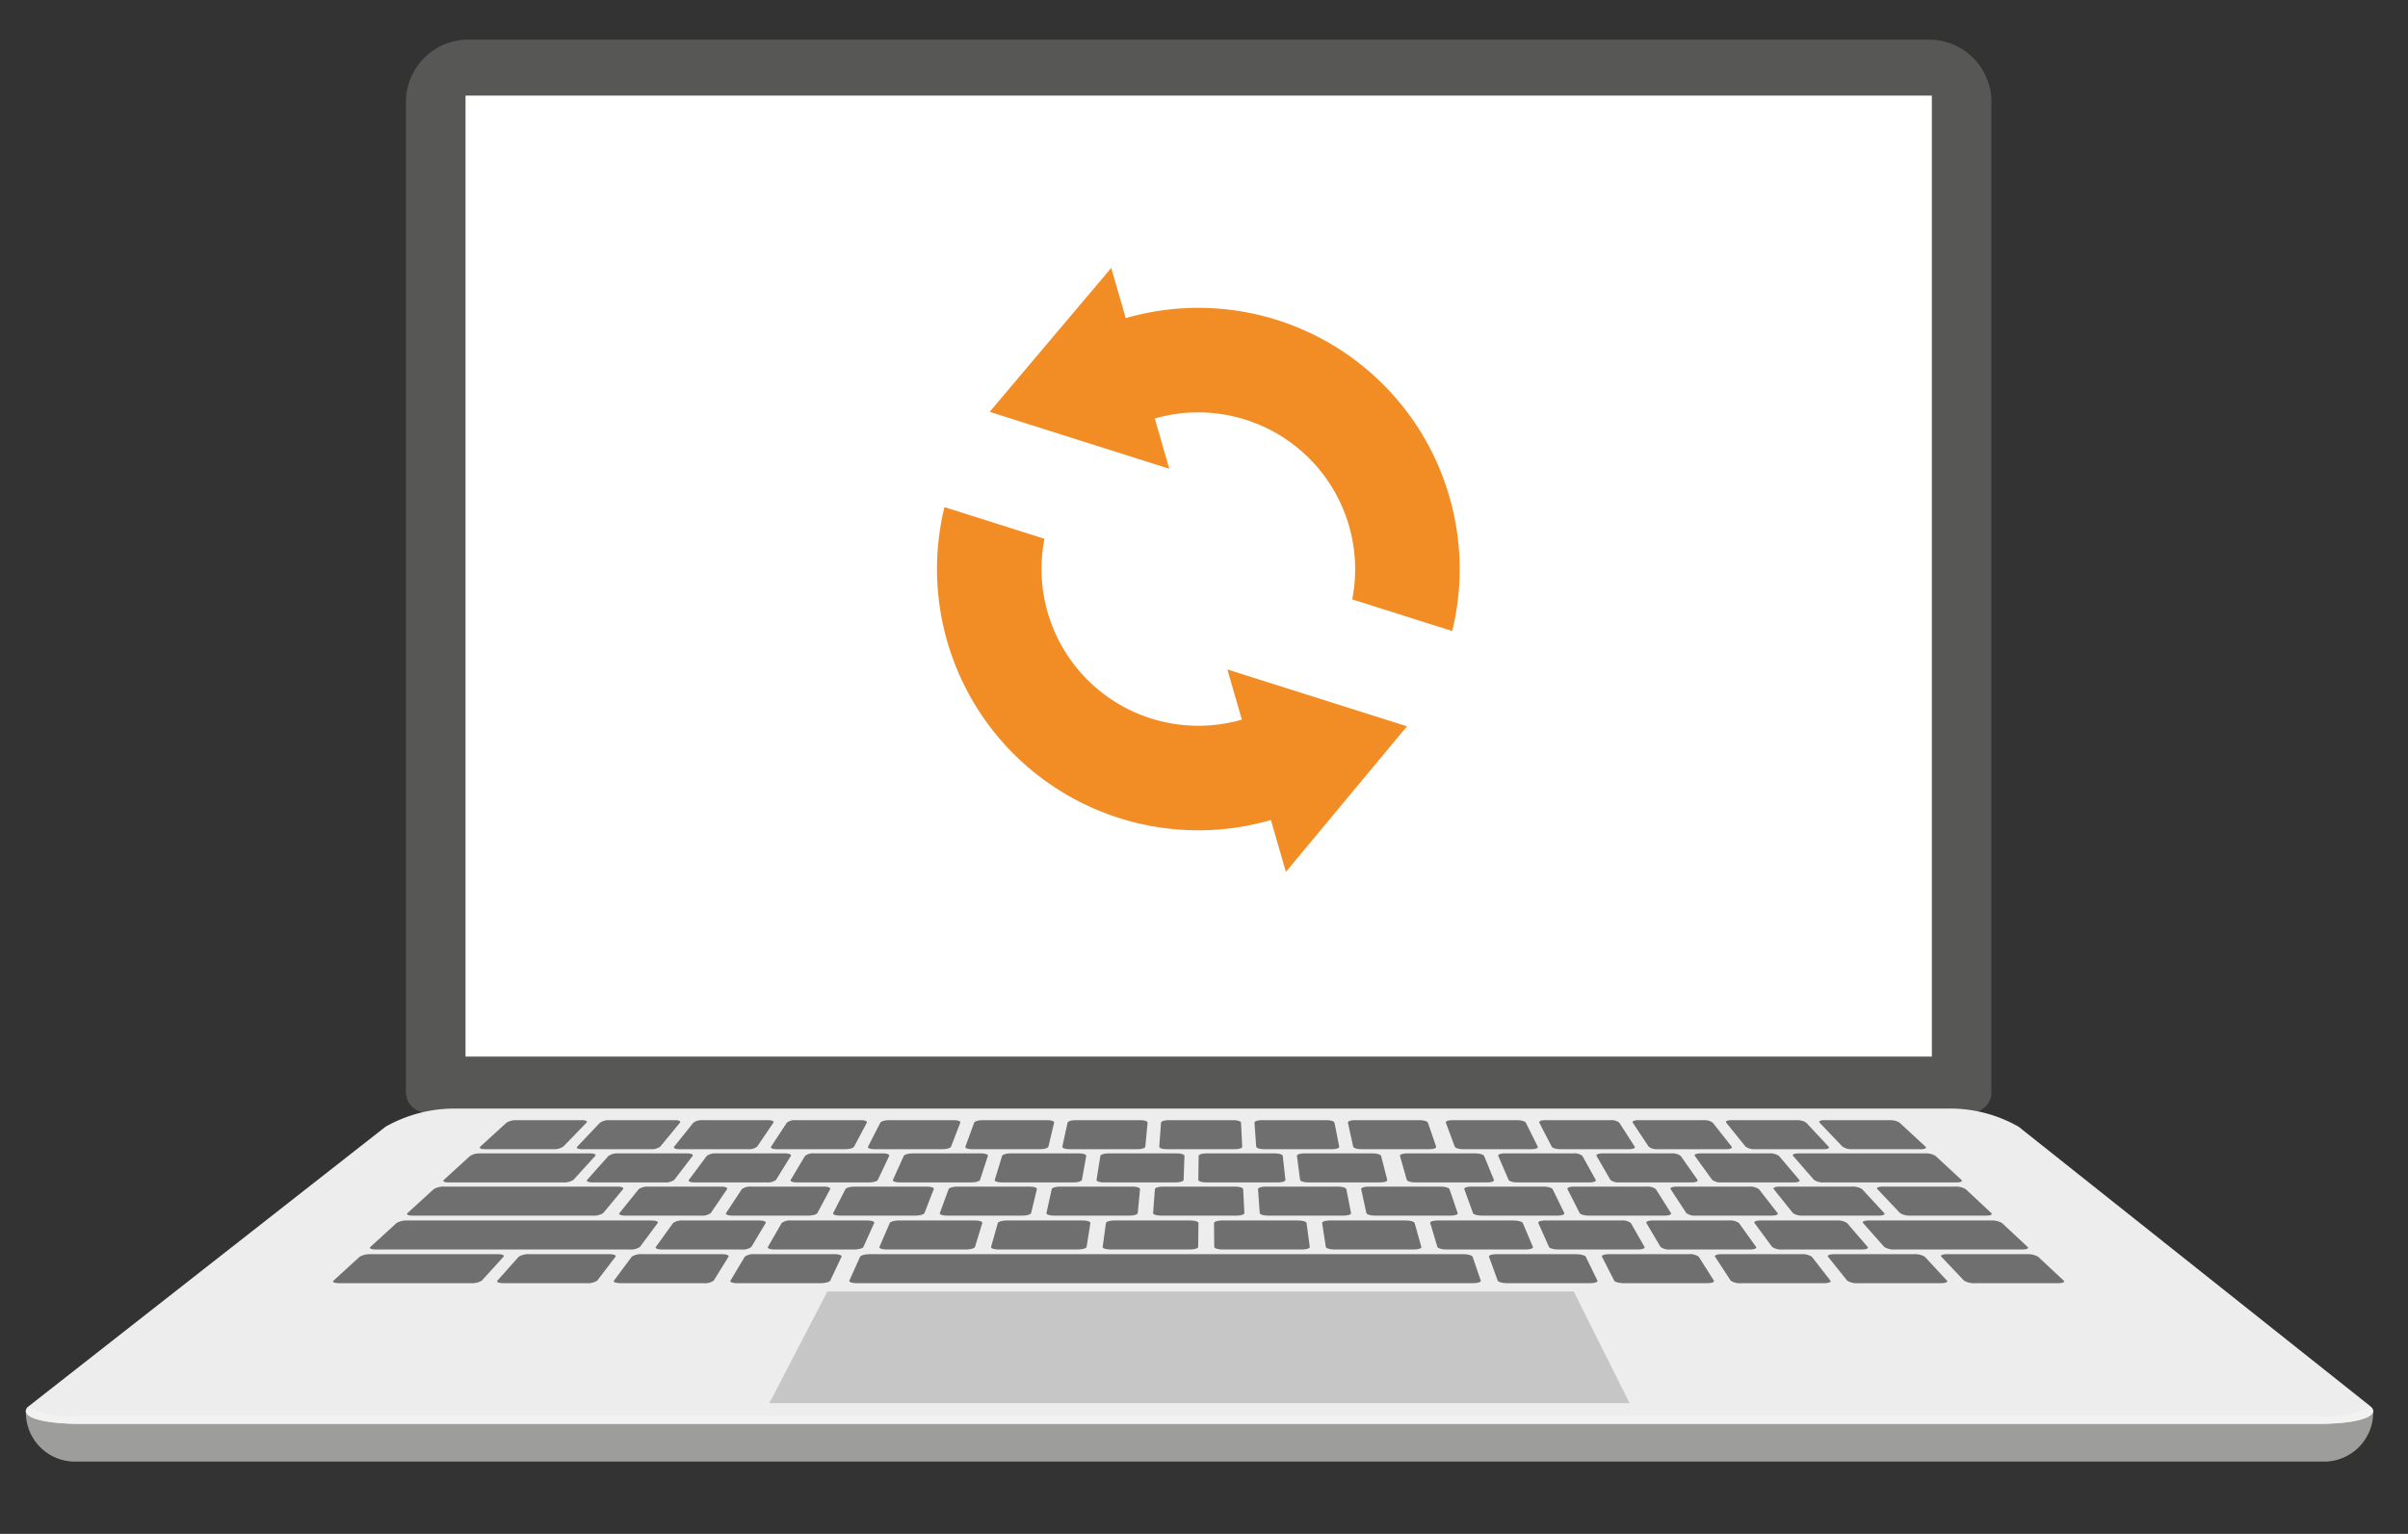 <svg xmlns="http://www.w3.org/2000/svg" viewBox="0 0 80.526 51.307"><rect x="0" y="0" width="80.526" height="51.307" fill="#333333" stroke="none"/><g id="e5ceccf3-f44b-474c-89ff-a7afc8e52470" data-name="INFOG"><g id="eefd2181-1787-4ac6-970d-d73adf9fb384" data-name="ordinateur portable face"><path d="M65.913,37.215l-51.655,0a.683.683,0,0,1-.683-.683l0-33.118a2.089,2.089,0,0,1,2.089-2.089l48.842,0A2.089,2.089,0,0,1,66.596,3.414l0,33.118a.683.683,0,0,1-.683.683" style="fill:#575756"/><polyline points="64.603 35.342 15.568 35.342 15.568 3.198 64.603 3.198 64.603 35.342" style="fill:#fff"/><path d="M77.716,48.89H2.509A1.644,1.644,0,0,1,.865,47.246l0-.059,78.496,0,0,.059A1.644,1.644,0,0,1,77.716,48.89Z" style="fill:#9d9d9c"/><path d="M77.546,47.626l-74.874,0c-1.36,0-2.115-.272-1.687-.608l11.906-9.329a4.698,4.698,0,0,1,2.414-.608h49.798a4.637,4.637,0,0,1,2.403.608L79.243,47.018C79.666,47.354,78.906,47.626,77.546,47.626Z" style="fill:#ededed"/><polygon points="54.494 46.933 25.729 46.933 27.669 43.2 52.628 43.2 54.494 46.933" style="fill:#c6c6c6"/><path d="M18.508,38.44h-2.297c-.135,0-.203-.038-.151-.085l.877-.801a.586.586,0,0,1,.327-.085h2.197c.129,0,.197.038.151.085l-.777.801A.557.557,0,0,1,18.508,38.44Z" style="fill:#706f6f"/><path d="M21.763,38.44h-2.297c-.135,0-.208-.038-.163-.085l.76-.801a.525.525,0,0,1,.315-.085h2.197c.129,0,.202.038.163.085l-.66.801A.499.499,0,0,1,21.763,38.44Z" style="fill:#706f6f"/><path d="M25.017,38.44H22.72c-.135,0-.214-.038-.176-.085l.643-.801a.468.468,0,0,1,.302-.085h2.197c.129,0,.208.038.176.085l-.543.801A.444.444,0,0,1,25.017,38.44Z" style="fill:#706f6f"/><path d="M28.271,38.44h-2.297c-.135,0-.219-.038-.188-.085l.526-.801a.415.415,0,0,1,.29-.085h2.197c.129,0,.213.038.188.085l-.426.801C28.536,38.402,28.406,38.44,28.271,38.44Z" style="fill:#706f6f"/><path d="M31.526,38.44h-2.297c-.135,0-.225-.038-.201-.085l.41-.801c.024-.047.148-.085.277-.085h2.197c.129,0,.219.038.201.085l-.31.801C31.785,38.402,31.661,38.44,31.526,38.44Z" style="fill:#706f6f"/><path d="M34.794,38.44h-2.297c-.135,0-.23-.038-.213-.085l.292-.801c.017-.047.136-.085.265-.085l2.197,0c.129,0,.225.038.213.085l-.192.801C35.047,38.402,34.928,38.44,34.794,38.44Z" style="fill:#706f6f"/><path d="M38.048,38.44H35.751c-.135,0-.236-.038-.226-.085l.175-.801c.01-.047.123-.085.252-.085H38.15c.129,0,.23.038.226.085l-.075.801C38.296,38.402,38.183,38.44,38.048,38.44Z" style="fill:#706f6f"/><path d="M41.302,38.44l-2.297,0c-.135,0-.242-.038-.238-.085l.059-.801c.003-.047.111-.085.24-.085h2.197c.129,0,.236.038.238.085l.041.801C41.545,38.402,41.437,38.44,41.302,38.44Z" style="fill:#706f6f"/><path d="M44.557,38.44h-2.297c-.135,0-.247-.038-.251-.085l-.058-.801c-.003-.047.098-.085.228-.085h2.197c.129,0,.241.038.251.085l.158.801C44.794,38.402,44.692,38.44,44.557,38.44Z" style="fill:#706f6f"/><path d="M47.811,38.44l-2.297,0c-.135,0-.253-.038-.263-.085l-.175-.801c-.01-.047.086-.085.215-.085h2.197c.129,0,.247.038.263.085l.275.801C48.042,38.402,47.946,38.44,47.811,38.44Z" style="fill:#706f6f"/><path d="M51.222,38.44h-2.297c-.135,0-.259-.038-.276-.085l-.298-.801c-.017-.047.073-.085.202-.085h2.197c.129,0,.253.038.276.085l.398.801C51.447,38.402,51.357,38.44,51.222,38.44Z" style="fill:#706f6f"/><path d="M54.476,38.44h-2.297c-.135,0-.264-.038-.288-.085l-.414-.801c-.024-.047.061-.085.19-.085h2.197a.41.41,0,0,1,.288.085l.514.801C54.696,38.402,54.611,38.44,54.476,38.44Z" style="fill:#706f6f"/><path d="M57.731,38.44h-2.297a.439.439,0,0,1-.301-.085l-.531-.801c-.031-.047.048-.085.177-.085h2.197a.462.462,0,0,1,.301.085l.631.801C57.945,38.402,57.865,38.44,57.731,38.44Z" style="fill:#706f6f"/><path d="M60.985,38.44H58.688a.493.493,0,0,1-.313-.085l-.648-.801c-.038-.047.036-.085.165-.085h2.197a.519.519,0,0,1,.313.085l.748.801C61.194,38.402,61.12,38.44,60.985,38.44Z" style="fill:#706f6f"/><path d="M64.239,38.44h-2.297a.551.551,0,0,1-.326-.085l-.765-.801c-.045-.047.023-.085.152-.085l2.197,0a.58.58,0,0,1,.326.085l.865.801C64.442,38.402,64.374,38.44,64.239,38.44Z" style="fill:#706f6f"/><path d="M18.843,39.551H15.006c-.142,0-.215-.038-.163-.085l.877-.801a.615.615,0,0,1,.339-.085h3.677c.136,0,.211.038.168.085l-.728.801A.561.561,0,0,1,18.843,39.551Z" style="fill:#706f6f"/><path d="M22.226,39.551H19.815c-.142,0-.223-.038-.181-.085l.713-.801a.528.528,0,0,1,.322-.085h2.311c.136,0,.217.038.181.085l-.613.801A.502.502,0,0,1,22.226,39.551Z" style="fill:#706f6f"/><path d="M25.643,39.551H23.231c-.142,0-.228-.038-.193-.085l.596-.801a.471.471,0,0,1,.309-.085h2.311c.136,0,.222.038.193.085l-.496.801A.448.448,0,0,1,25.643,39.551Z" style="fill:#706f6f"/><path d="M29.059,39.551l-2.411,0c-.142,0-.234-.038-.206-.085l.479-.801a.419.419,0,0,1,.297-.085l2.311,0c.136,0,.228.038.206.085l-.379.801C29.334,39.513,29.201,39.551,29.059,39.551Z" style="fill:#706f6f"/><path d="M32.49,39.551l-2.411,0c-.142,0-.239-.038-.218-.085L30.222,38.665c.021-.047.149-.085.284-.085h2.311c.136,0,.233.038.218.085l-.261.801C32.759,39.513,32.632,39.551,32.49,39.551Z" style="fill:#706f6f"/><path d="M35.907,39.551l-2.411,0c-.142,0-.245-.038-.23-.085l.245-.801c.014-.047.136-.085.272-.085h2.311c.136,0,.239.038.231.085l-.145.801C36.17,39.513,36.048,39.551,35.907,39.551Z" style="fill:#706f6f"/><path d="M39.323,39.551H36.912c-.142,0-.25-.038-.243-.085l.128-.801c.007-.047.124-.085.259-.085h2.311c.136,0,.245.038.243.085l-.028.801C39.581,39.513,39.465,39.551,39.323,39.551Z" style="fill:#706f6f"/><path d="M42.74,39.551H40.328c-.142,0-.256-.038-.255-.085l.011-.801c.001-.047.111-.085.247-.085h2.311c.136,0,.25.038.255.085l.089.801C42.992,39.513,42.881,39.551,42.74,39.551Z" style="fill:#706f6f"/><path d="M46.156,39.551l-2.411,0c-.142,0-.262-.038-.268-.085l-.106-.801c-.006-.047.099-.085.235-.085h2.311c.136,0,.256.038.268.085l.206.801C46.403,39.513,46.298,39.551,46.156,39.551Z" style="fill:#706f6f"/><path d="M49.737,39.551H47.325c-.142,0-.267-.038-.281-.085l-.228-.801c-.013-.047.086-.085.222-.085h2.311c.136,0,.262.038.281.085l.328.801C49.978,39.513,49.878,39.551,49.737,39.551Z" style="fill:#706f6f"/><path d="M53.153,39.551l-2.411,0c-.142,0-.273-.038-.293-.085l-.345-.801c-.02-.047.073-.085.209-.085H52.624a.405.405,0,0,1,.293.085l.445.801C53.389,39.513,53.295,39.551,53.153,39.551Z" style="fill:#706f6f"/><path d="M56.57,39.551l-2.411,0a.434.434,0,0,1-.306-.085l-.462-.801c-.027-.047.061-.085.197-.085h2.311a.456.456,0,0,1,.306.085l.562.801C56.8,39.513,56.712,39.551,56.57,39.551Z" style="fill:#706f6f"/><path d="M59.986,39.551H57.575a.487.487,0,0,1-.318-.085L56.678,38.665c-.034-.047.049-.085.184-.085h2.311a.511.511,0,0,1,.318.085l.679.801C60.211,39.513,60.128,39.551,59.986,39.551Z" style="fill:#706f6f"/><path d="M65.428,39.551l-4.436,0a.544.544,0,0,1-.331-.085l-.696-.801c-.041-.047.036-.085.172-.085l4.252,0a.609.609,0,0,1,.338.085l.865.801C65.643,39.513,65.569,39.551,65.428,39.551Z" style="fill:#706f6f"/><path d="M15.74,42.922l-4.388,0c-.162,0-.252-.038-.2-.085l.877-.801a.709.709,0,0,1,.376-.085l4.229,0c.156,0,.248.038.205.085l-.728.801A.651.651,0,0,1,15.74,42.922Z" style="fill:#706f6f"/><path d="M19.611,42.922l-2.759,0c-.162,0-.26-.038-.218-.085l.713-.801a.616.616,0,0,1,.359-.085l2.659,0c.156,0,.254.038.218.085l-.613.801A.589.589,0,0,1,19.611,42.922Z" style="fill:#706f6f"/><path d="M23.519,42.922H20.761c-.162,0-.265-.038-.23-.085l.596-.801a.554.554,0,0,1,.346-.085l2.659,0c.156,0,.259.038.23.085l-.496.801A.53.53,0,0,1,23.519,42.922Z" style="fill:#706f6f"/><path d="M27.428,42.922l-2.759,0c-.162,0-.271-.038-.242-.085l.479-.801a.497.497,0,0,1,.334-.085l2.659,0c.156,0,.265.038.243.085l-.379.801C27.739,42.884,27.59,42.922,27.428,42.922Z" style="fill:#706f6f"/><path d="M49.254,42.922l-20.596,0c-.162,0-.276-.038-.255-.085l.36-.801c.021-.047.165-.085.321-.085l19.849,0c.156,0,.296.038.312.085l.274.801C49.534,42.884,49.416,42.922,49.254,42.922Z" style="fill:#706f6f"/><path d="M53.168,42.922H50.409c-.162,0-.307-.038-.324-.085l-.291-.801c-.017-.047.096-.085.252-.085l2.659,0c.156,0,.301.038.324.085l.391.801C53.443,42.884,53.33,42.922,53.168,42.922Z" style="fill:#706f6f"/><path d="M57.076,42.922l-2.759,0c-.162,0-.313-.038-.337-.085l-.408-.801c-.024-.047.083-.085.239-.085l2.659,0a.511.511,0,0,1,.337.085l.508.801C57.346,42.884,57.238,42.922,57.076,42.922Z" style="fill:#706f6f"/><path d="M60.985,42.922l-2.759,0a.544.544,0,0,1-.349-.085l-.524-.801c-.031-.047.071-.085.227-.085l2.659,0a.569.569,0,0,1,.349.085l.624.801C61.248,42.884,61.147,42.922,60.985,42.922Z" style="fill:#706f6f"/><path d="M64.893,42.922l-2.759,0a.604.604,0,0,1-.362-.085l-.641-.801c-.038-.047.058-.085.215-.085l2.659,0a.631.631,0,0,1,.362.085l.741.801C65.151,42.884,65.055,42.922,64.893,42.922Z" style="fill:#706f6f"/><path d="M68.812,42.922l-2.759,0a.669.669,0,0,1-.374-.085l-.758-.801c-.045-.047.046-.085.202-.085l2.659,0a.698.698,0,0,1,.374.085l.858.801C69.065,42.884,68.974,42.922,68.812,42.922Z" style="fill:#706f6f"/><path d="M19.833,40.662h-6.031c-.148,0-.227-.038-.175-.085l.877-.801a.645.645,0,0,1,.351-.085l5.792,0c.143,0,.226.038.188.085l-.663.801A.555.555,0,0,1,19.833,40.662Z" style="fill:#706f6f"/><path d="M23.441,40.662l-2.526,0c-.148,0-.238-.038-.2-.085l.645-.801a.522.522,0,0,1,.327-.085l2.426,0c.143,0,.232.038.2.085l-.545.801A.497.497,0,0,1,23.441,40.662Z" style="fill:#706f6f"/><path d="M27.019,40.662l-2.526,0c-.148,0-.244-.038-.213-.085l.528-.801a.466.466,0,0,1,.314-.085l2.426,0c.143,0,.238.038.213.085l-.428.801C27.308,40.624,27.168,40.662,27.019,40.662Z" style="fill:#706f6f"/><path d="M30.613,40.662l-2.526,0c-.148,0-.249-.038-.225-.085l.411-.801c.024-.047.159-.085.302-.085l2.426,0c.143,0,.243.038.225.085l-.311.801C30.896,40.624,30.761,40.662,30.613,40.662Z" style="fill:#706f6f"/><path d="M34.192,40.662l-2.526,0c-.148,0-.255-.038-.237-.085l.294-.801c.017-.047.147-.085.289-.085l2.426,0c.143,0,.249.038.237.085l-.194.801C34.469,40.624,34.34,40.662,34.192,40.662Z" style="fill:#706f6f"/><path d="M37.77,40.662l-2.526,0c-.148,0-.26-.038-.25-.085l.177-.801c.01-.047.134-.085.277-.085l2.426,0c.143,0,.254.038.25.085l-.077.801C38.043,40.624,37.919,40.662,37.77,40.662Z" style="fill:#706f6f"/><path d="M41.349,40.662l-2.526,0c-.148,0-.266-.038-.262-.085l.06-.801c.004-.047.122-.085.264-.085l2.426,0c.142,0,.26.038.262.085l.04.801C41.616,40.624,41.497,40.662,41.349,40.662Z" style="fill:#706f6f"/><path d="M44.928,40.662l-2.526,0c-.148,0-.271-.038-.275-.085l-.057-.801c-.003-.047.109-.085.252-.085l2.426,0c.143,0,.266.038.275.085l.157.801C45.189,40.624,45.076,40.662,44.928,40.662Z" style="fill:#706f6f"/><path d="M48.506,40.662l-2.526,0c-.148,0-.277-.038-.287-.085l-.174-.801c-.01-.047.097-.085.24-.085l2.426,0c.143,0,.271.038.287.085l.274.801C48.762,40.624,48.655,40.662,48.506,40.662Z" style="fill:#706f6f"/><path d="M52.085,40.662H49.559c-.148,0-.283-.038-.3-.085l-.291-.801c-.017-.047.085-.085.227-.085l2.426,0c.143,0,.277.038.3.085l.391.801C52.335,40.624,52.233,40.662,52.085,40.662Z" style="fill:#706f6f"/><path d="M55.664,40.662l-2.526,0c-.148,0-.288-.038-.312-.085l-.407-.801c-.024-.047.072-.085.215-.085l2.426,0a.457.457,0,0,1,.312.085l.507.801C55.908,40.624,55.812,40.662,55.664,40.662Z" style="fill:#706f6f"/><path d="M59.242,40.662l-2.526,0a.487.487,0,0,1-.324-.085l-.524-.801c-.031-.047.06-.085.202-.085l2.426,0a.512.512,0,0,1,.324.085l.624.801C59.481,40.624,59.391,40.662,59.242,40.662Z" style="fill:#706f6f"/><path d="M62.821,40.662l-2.526,0a.544.544,0,0,1-.337-.085l-.641-.801c-.038-.047.047-.085.19-.085l2.426,0a.571.571,0,0,1,.337.085l.741.801C63.054,40.624,62.97,40.662,62.821,40.662Z" style="fill:#706f6f"/><path d="M66.415,40.662l-2.526,0a.606.606,0,0,1-.349-.085l-.758-.801c-.045-.047.035-.085.177-.085l2.426,0a.635.635,0,0,1,.349.085l.858.801C66.642,40.624,66.563,40.662,66.415,40.662Z" style="fill:#706f6f"/><path d="M21.055,41.795h-8.482c-.155,0-.239-.038-.188-.085l.877-.801a.677.677,0,0,1,.364-.085l8.161,0c.149,0,.242.038.207.085l-.595.801A.55.55,0,0,1,21.055,41.795Z" style="fill:#706f6f"/><path d="M24.794,41.795l-2.643,0c-.155,0-.254-.038-.22-.085l.578-.801a.517.517,0,0,1,.332-.085l2.543,0c.149,0,.248.038.22.085l-.478.801A.494.494,0,0,1,24.794,41.795Z" style="fill:#706f6f"/><path d="M28.554,41.795l-2.643,0c-.155,0-.259-.038-.232-.085l.461-.801a.462.462,0,0,1,.319-.085l2.543,0c.149,0,.253.038.232.085l-.361.801C28.852,41.757,28.709,41.795,28.554,41.795Z" style="fill:#706f6f"/><path d="M32.298,41.795l-2.643,0c-.155,0-.265-.038-.245-.085l.344-.801c.02-.047.158-.085.307-.085l2.543,0c.149,0,.259.038.245.085l-.244.801C32.59,41.757,32.453,41.795,32.298,41.795Z" style="fill:#706f6f"/><path d="M36.042,41.795l-2.643,0c-.155,0-.27-.038-.257-.085l.227-.801c.013-.047.145-.085.295-.085l2.543,0c.149,0,.264.038.257.085l-.127.801C36.329,41.757,36.197,41.795,36.042,41.795Z" style="fill:#706f6f"/><path d="M39.786,41.795l-2.643,0c-.155,0-.276-.038-.269-.085l.11-.801c.006-.047.133-.085.282-.085l2.543,0c.149,0,.27.038.269.085l-.01.801C40.067,41.757,39.941,41.795,39.786,41.795Z" style="fill:#706f6f"/><path d="M43.53,41.795l-2.643,0c-.155,0-.281-.038-.282-.085l-.007-.801c-0-.047.12-.085.27-.085l2.543,0c.149,0,.276.038.282.085l.107.801C43.806,41.757,43.685,41.795,43.53,41.795Z" style="fill:#706f6f"/><path d="M47.274,41.795l-2.643,0c-.155,0-.287-.038-.294-.085l-.124-.801c-.007-.047.108-.085.257-.085l2.543,0c.149,0,.281.038.294.085l.224.801C47.544,41.757,47.429,41.795,47.274,41.795Z" style="fill:#706f6f"/><path d="M51.018,41.795l-2.643,0c-.155,0-.293-.038-.307-.085l-.24-.801c-.014-.047.096-.085.245-.085l2.543,0c.149,0,.287.038.307.085l.34.801C51.283,41.757,51.173,41.795,51.018,41.795Z" style="fill:#706f6f"/><path d="M54.762,41.795l-2.643,0c-.155,0-.298-.038-.319-.085l-.357-.801c-.021-.047.083-.085.232-.085l2.543,0a.461.461,0,0,1,.319.085l.457.801C55.021,41.757,54.917,41.795,54.762,41.795Z" style="fill:#706f6f"/><path d="M58.506,41.795l-2.643,0a.491.491,0,0,1-.332-.085l-.474-.801c-.028-.047.071-.085.22-.085l2.543,0a.515.515,0,0,1,.332.085l.574.801C58.76,41.757,58.661,41.795,58.506,41.795Z" style="fill:#706f6f"/><path d="M62.25,41.795l-2.643,0a.548.548,0,0,1-.344-.085l-.591-.801c-.035-.047.058-.085.208-.085l2.543,0a.574.574,0,0,1,.344.085l.691.801C62.498,41.757,62.405,41.795,62.25,41.795Z" style="fill:#706f6f"/><path d="M67.617,41.795H63.367a.609.609,0,0,1-.356-.085l-.708-.801c-.042-.047.046-.085.195-.085l4.089,0a.666.666,0,0,1,.362.085l.858.801C67.857,41.757,67.772,41.795,67.617,41.795Z" style="fill:#706f6f"/><path d="M79.288,47.063a3.3,3.3,0,0,1-1.745.301l-74.874,0a3.291,3.291,0,0,1-1.737-.299c-.304.314.44.561,1.737.561l74.874,0C78.843,47.626,79.591,47.378,79.288,47.063Z" style="fill:#f2f2f3"/></g><path d="M47.051,24.294l-6.007-1.902.485,1.679A5.247,5.247,0,0,1,34.927,18.021l-3.344-1.058a8.739,8.739,0,0,0,10.917,10.466l.502,1.735Z" style="fill:#f28d25"/><path d="M48.467,16.608A8.738,8.738,0,0,0,37.646,10.641L37.161,8.962l-4.066,4.814,6.007,1.902-.485-1.679a5.248,5.248,0,0,1,6.603,6.05l3.343,1.058A8.698,8.698,0,0,0,48.467,16.608Z" style="fill:#f28d25"/></g></svg>